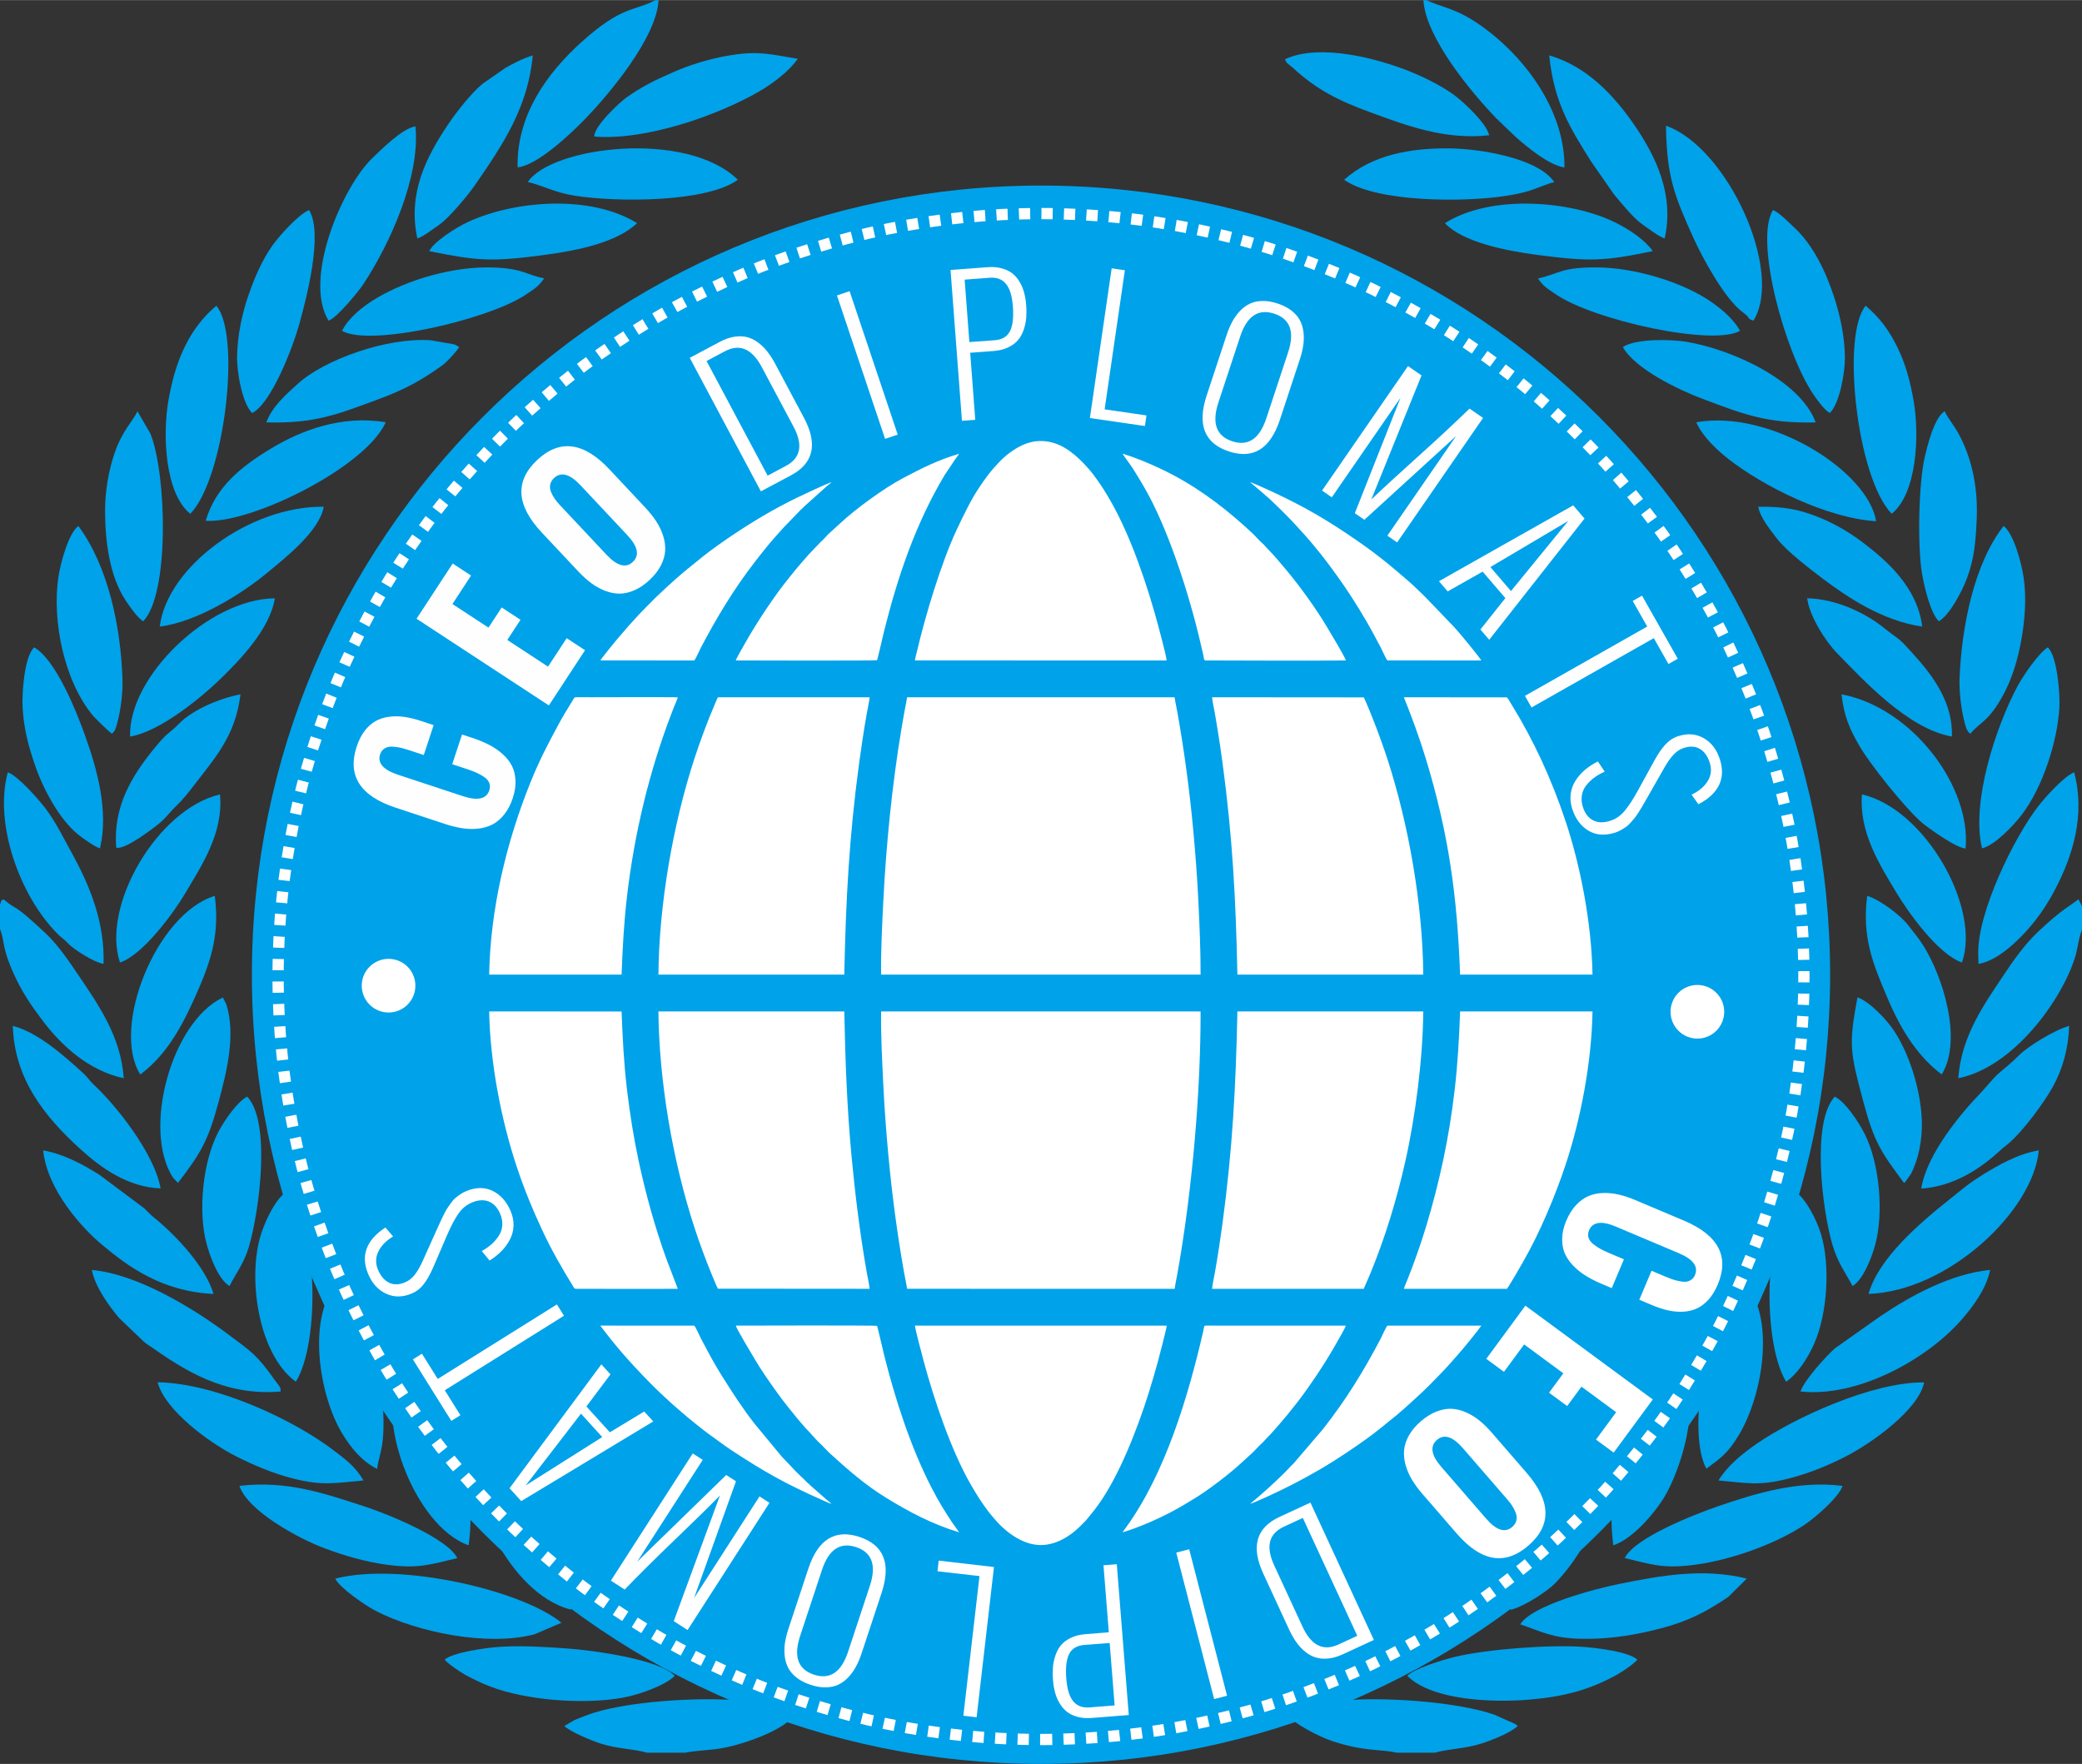<?xml version="1.0" encoding="UTF-8"?>
<!DOCTYPE svg PUBLIC "-//W3C//DTD SVG 1.1//EN" "http://www.w3.org/Graphics/SVG/1.1/DTD/svg11.dtd">
<!-- Creator: CorelDRAW -->
<svg xmlns="http://www.w3.org/2000/svg" xml:space="preserve" width="3.855in" height="3.266in" version="1.1" style="shape-rendering:geometricPrecision; text-rendering:geometricPrecision; image-rendering:optimizeQuality; fill-rule:evenodd; clip-rule:evenodd"
viewBox="0 0 98807.98 83701.77"
 xmlns:xlink="http://www.w3.org/1999/xlink"
 xmlns:xodm="http://www.corel.com/coreldraw/odm/2003">
 <rect x="0" y="0" width="98807.98" height="83701.77" fill="#333333" stroke="none"/>
 <defs>
  <style type="text/css">
   <![CDATA[
    .str0 {stroke:#00A2EA;stroke-width:1067.85;stroke-miterlimit:2.613}
    .str1 {stroke:white;stroke-width:533.98;stroke-miterlimit:2.613;stroke-dasharray:533.976 533.976}
    .fil3 {fill:none}
    .fil0 {fill:#00A2EA}
    .fil2 {fill:white}
    .fil1 {fill:white}
    .fil5 {fill:#FEFEFE;fill-rule:nonzero}
    .fil4 {fill:white;fill-rule:nonzero}
   ]]>
  </style>
 </defs>
 <g id="Layer_x0020_1">
  <g id="_1815432876080">
   <g>
    <path class="fil0" d="M7622.08 56389.68c-308.16,-1705.35 -2180.3,-4009.36 -3179.74,-4928.18 -194.64,-179.1 -275.56,-338.43 -453.25,-500.98 -883.5,-807.62 -2175.26,-1977.79 -3380.94,-2280.4 77.8,2492.49 1466.42,4266.36 3220.3,5859.81 987.03,896.62 2262.44,1800 3793.63,1849.74z"/>
    <path class="fil0" d="M91178.24 56400.17c1522.01,-105.04 2780.17,-913.77 3762.55,-1825.33 171.84,-159.43 280.51,-222.39 481.61,-404.22 600.67,-542.75 1546.63,-1783.15 2001.4,-2600.96 467.28,-840.32 738.61,-1828.15 776.04,-2889.55 -744.76,204.02 -1989.9,1002.06 -2365.76,1378.43 -318.65,319.05 -573.73,529.74 -975.22,868.77 -245.19,207.15 -639.62,704.7 -880.17,953.73 -867.86,898.44 -2536.69,2856.55 -2800.45,4519.12z"/>
    <path class="fil0" d="M66788.39 79524.4c1188.83,1175.72 4066.07,1270.06 5774.25,1127.69 1600.72,-133.49 2823.25,-443.57 4131.45,-1159.57 287.27,-157.31 850.81,-537.71 1013.46,-738.81 -425.3,-375.86 -1835.42,-548.71 -2559.9,-603.8 -1566.11,-119.17 -4547.27,105.14 -6061.21,463.04 -602.39,142.37 -2012.9,575.25 -2298.05,911.45z"/>
    <path class="fil0" d="M79002.74 11310.97c464.45,-2084.04 -426.72,-3900.59 -1420.81,-5355.7 -950.3,-1390.94 -2248.71,-2810.03 -4058.8,-3331.4 225.21,2219.25 973.41,3425.14 2001.1,5055.42l1076.13 1545.32c342.26,408.86 912.56,1112.35 1316.68,1398.81 221.38,157 843.95,626.1 1085.71,687.55z"/>
    <path class="fil0" d="M85447.79 66027.48c2692.18,298.37 6000.27,-1506.37 7672.12,-3437.65 493.41,-570 1142.22,-1416.87 1329.69,-2331.66 -1879.61,182.53 -3795.95,1238.07 -5238.25,2216.12l-2127.33 1504.25c-343.37,298.17 -1431.4,1461.37 -1636.24,2048.93z"/>
    <path class="fil0" d="M21102.95 78753.71c142.88,183.64 714.09,573.93 963.52,711.77 342.36,189.19 758.79,391.6 1169.76,551.73 1727.15,672.82 4463.32,874.32 6308.32,544.37 821.14,-146.81 2040.05,-598.05 2478.06,-1037.18 -716.91,-787.75 -3891.1,-1214.77 -5090.83,-1300.03 -1040.51,-73.96 -2163.25,-146.71 -3205.47,-79.31 -676.05,43.79 -2241.25,265.68 -2623.36,608.64z"/>
    <path class="fil0" d="M19805.25 11310.97c250.24,-59.63 815.6,-497.05 1044.54,-655.06 443.37,-306.04 1319.5,-1340.29 1670.44,-1847.02 1344.32,-1941.36 2541.03,-3723.5 2762.71,-6183.21 -482.41,144.39 -904.49,374.75 -1287.42,585.44l-1094.49 760c-488.57,397.76 -1208.21,1288.73 -1644.71,1941.77 -1024.06,1531.7 -1914.12,3242.1 -1451.08,5398.08z"/>
    <path class="fil0" d="M9031.68 24376.64c1630.48,-1680.63 2423.07,-8483.48 1235.05,-9872.2 -337.12,294.53 -544.87,493.72 -827.91,860.29 -807.02,1045.25 -1209.52,2298.36 -1440.69,3603.43 -296.65,1674.98 -165.98,4454.24 1033.54,5408.48z"/>
    <path class="fil0" d="M4746.25 40252.44c423.29,-1799.9 -153.67,-3815.73 -736.08,-5427.24 -382.22,-1057.56 -1357.04,-3525.03 -2389.07,-4108.45 -467.78,440.94 -583.01,2150.84 -547.8,2847.47 51.26,1012.66 289.49,1886.68 611.77,2810.84 383.73,1100.75 1144.13,2508.03 2014.72,3217.18 174.56,142.07 805,602.49 1046.46,660.21z"/>
    <path class="fil0" d="M88677.67 61397.06c3778.5,-128.85 7811.47,-3929.75 8080.17,-6809.1 -973.1,151.76 -1953.98,715.1 -2631.54,1136.77 -739.82,460.32 -946.87,662.83 -1576.2,1162.9 -1448.15,1150.79 -3400.52,2817.1 -3872.44,4509.43z"/>
    <path class="fil0" d="M89776.3 24376.64c1184.6,-954.84 1331.01,-3680.52 1042.63,-5347.83 -162.05,-937.08 -379.6,-1763.27 -787.44,-2583.71 -401.09,-806.82 -820.03,-1366.22 -1490.23,-1941.77 -1164.92,1378.33 -423.19,8164.02 1235.05,9873.31z"/>
    <path class="fil0" d="M11965.02 19594.66c902.27,-429.74 1939.65,-3134.03 2231.36,-4192 326.42,-1183.08 1165.63,-4319.13 470.41,-5439.86 -509.56,211.79 -1419.4,1230 -1747.33,1695.26 -479.39,679.78 -833.96,1498.81 -1126.37,2343.06 -310.48,896.32 -517.13,1891.92 -541.75,2884.3 -18.47,746.17 240.45,2244.17 713.68,2709.23z"/>
    <path class="fil0" d="M92014.92 29478.67c530.14,-315.32 1108.92,-1452.39 1318.59,-2003.62 367.39,-965.94 426.41,-1763.98 476.06,-2811.95 67.4,-1419.6 -185.76,-2837.38 -852.73,-4075.65 -209.57,-388.98 -547.4,-791.48 -664.04,-1077.74 -501.38,290.2 -833.56,1688.4 -944.85,2164.56 -298.67,1277.02 -351.24,4233.06 -134.81,5522.6 109.68,653.34 402.4,1896.97 801.77,2281.81z"/>
    <path class="fil0" d="M86842.96 19591.74c461.93,-451.24 720.04,-1912.61 714.09,-2635.78 -7.97,-973.2 -230.97,-2018.55 -524.09,-2900.04 -394.02,-1185.1 -988.44,-2454.55 -1922.29,-3303.25 -228.14,-207.25 -660.71,-667.07 -969.47,-789.46 -892.28,1440.99 568.59,6753.2 1920.38,8751.68 153.37,226.73 535.19,762.72 781.39,876.84z"/>
    <path class="fil0" d="M94061.73 40252.44c599.97,-136.02 1482.66,-1067.15 1881.43,-1586.09 990.56,-1289.03 1700.91,-3469.03 1790.92,-5102.84 37.64,-682.61 -105.75,-2431.15 -547.19,-2847.17 -393.72,222.49 -1151.7,1304.27 -1431.71,1827.14 -1037.58,1937.33 -2215.82,5516.54 -1693.45,7708.95z"/>
    <path class="fil0" d="M93504.35 34817.42c463.45,-561.62 867.16,-559.5 1567.22,-1848.43 416.63,-767.16 679.07,-1638.25 843.55,-2533.26 182.13,-990.96 268.8,-2033.08 122.9,-3039.49 -97.47,-672.11 -479.69,-2102.81 -950.4,-2439.02 -1416.77,1810.59 -1987.98,4802.96 -2090.09,7202.83 -26.44,621.06 72.95,1497.09 236.01,2111.18 58.73,221.48 94.65,401.09 270.82,546.19z"/>
    <path class="fil0" d="M5309.39 34812.28c164.57,-137.83 180.72,-241.16 249.23,-484.33 172.85,-613.79 275.26,-1476.61 254.27,-2097.86 -84.56,-2500.16 -668.88,-5341.38 -2092.52,-7272.85 -465.87,326.92 -855.25,1773.66 -951.51,2439.12 -298.27,2061.74 263.05,4898.72 1648.75,6568.15 114.63,138.03 772.31,771.6 891.78,847.78z"/>
    <path class="fil0" d="M81555.97 70249.44c1366.72,124.11 1912.41,266.89 3311.62,-85.26 972.2,-244.59 1916.64,-635.69 2708.93,-1042.42 1289.43,-661.82 3485.48,-2245.38 3738.44,-3524.63 -2459.1,-26.34 -6140.93,1676.5 -7910.86,2887.12 -705.11,482.41 -1424.95,1069.06 -1848.13,1765.19z"/>
    <path class="fil0" d="M11362.73 70506.75c384.03,1168.05 2743.94,2481.8 4089.88,2980.76 891.47,330.56 1852.97,615.4 2867.95,756.67 1524.44,212.1 2091.81,-5.85 3380.23,-307.75 -425,-914.68 -3253.5,-2081.52 -4420.44,-2460.31 -1892.93,-614.5 -3663.67,-1234.95 -5917.63,-969.37z"/>
    <path class="fil0" d="M15593.17 15213.27c395.84,-128.85 1428.48,-1395.18 1652.08,-1734.41 1286.91,-1953.57 2706.71,-5127.77 2471.81,-7482.93 -609.85,64.07 -1712.92,1184.19 -2042.67,1499.61 -1429.49,1367.43 -3300.02,5737.72 -2081.22,7717.73z"/>
    <path class="fil0" d="M83214.81 15211.86c1455.72,-2336.9 -1231.72,-8225.37 -4149.92,-9249.83 33.9,2409.25 383.53,3287 1297.2,5312.92 424.4,941.02 1488.72,2912.05 2351.63,3542.59 437.51,319.76 134.4,266.69 501.08,394.33z"/>
    <path class="fil0" d="M13315.5 66028.59c25.73,-216.34 -104.64,-300.69 -260.53,-521.67 -845.66,-1199.53 -1091.56,-1349.27 -2309.76,-2253.05 -1521.71,-1128.9 -4185.13,-2795.81 -6384,-2993.17 148.02,826.49 874.52,1784.06 1296.5,2285.34l1166.23 1116.59c108.77,95.96 123.5,93.33 256.7,186.67 1643.6,1151.7 3548.94,2409.85 6234.87,2179.29z"/>
    <path class="fil0" d="M77106.27 73933.6c1271.88,295.24 1784.76,518.34 3313.54,319.05 1762.06,-229.76 3922.48,-1015.08 5273.77,-1935.81 457.69,-311.89 1576.4,-1268.34 1750.76,-1809.28 -2097.86,-264.87 -4092.2,345.49 -5858.1,948.89 -1170.07,399.67 -4014.71,1517.98 -4479.97,2477.16z"/>
    <path class="fil0" d="M98807.98 44132.54l0 -1145.75 -172.24 -316.73c-231.17,214.12 -776.95,451.74 -1951.15,1577.61 -594.52,570.1 -1100.54,1275.71 -1580.74,1998.98 -923.26,1390.64 -2018.55,2888.54 -2167.18,4915.67 2623.77,-523.89 4924.35,-3717.75 5552.06,-5772.83 115.23,-377.07 169.31,-936.88 319.26,-1256.94z"/>
    <path class="fil0" d="M30705.24 83167.79l1821.69 0c328.03,-80.62 1174.4,-121.59 1612.12,-191.61 1186.61,-189.6 3170.36,-925.28 3581.64,-1630.08 -372.53,-344.78 -1943.28,-589.17 -2597.23,-652.54 -1850.55,-179.3 -5552.16,28.25 -7281.33,700.36 -190.3,74.06 -397.76,148.93 -590.18,232.38l-471.32 280.31c324.7,285.55 1245.84,676.45 1777.9,845.87 721.55,229.86 1536.95,238.74 2146.7,415.31z"/>
    <path class="fil0" d="M4913.75 45733.76c63.67,-1951.96 -640.93,-3679.71 -1475.5,-5202.74 -421.77,-769.79 -787.44,-1515.25 -1260.68,-2147.51 -352.55,-471.11 -1342.81,-1581.65 -1808.37,-1739.05 -654.76,2408.24 540.03,5834.69 2368.48,7674.85 181.52,182.53 293.32,228.95 465.56,418.85 283.94,313.1 1273.09,935.67 1710.5,995.61z"/>
    <path class="fil0" d="M-0 42927.97l0 1152.61c240.75,575.75 44.6,870.18 768.98,2373.43 370.11,768.17 782.3,1346.34 1240.5,1957 913.77,1217.89 2200.89,2392.1 3861.84,2751.31 -127.04,-1983.14 -1230.91,-3524.42 -2137.12,-4872.68 -459.61,-683.61 -1003.88,-1477.92 -1571.05,-2008.06 -1665.8,-1557.13 -1285.2,-1005.19 -1991.71,-1608.89 -159.83,128.35 -44.09,-114.73 -171.43,255.28z"/>
    <path class="fil0" d="M66281.05 83167.79l1821.69 0c630.84,-182.94 1439.68,-186.47 2203.91,-433.58 561.32,-181.52 1382.87,-516.02 1721.2,-827.6 -44.5,-43.89 -31.68,-39.05 -124.51,-103.63l-985.21 -437.61c-1821.29,-637.6 -5404.64,-859.49 -7310.79,-663.84 -649.31,66.7 -2148.72,305.94 -2519.64,644.57 232.98,395.64 1476.51,1058.67 2183.83,1287.52 1532.81,495.94 2258.5,359.72 3009.52,534.18z"/>
    <path class="fil0" d="M93883.74 45262.35l9.48 471.52c1063.71,-147.12 2346.59,-1542.6 2919.72,-2354.16 257.2,-364.06 477.27,-718.22 691.59,-1123.65 872.6,-1650.36 1467.43,-3579.72 932.54,-5609.98 -448.01,157.71 -1353.51,1152.61 -1710.4,1613.83 -1141.91,1475.7 -2888.84,5041.19 -2842.93,7002.43z"/>
    <path class="fil0" d="M17252.01 70249.44c-408.55,-680.79 -822.56,-968.06 -1350.48,-1376.61 -1956.1,-1513.94 -5679.9,-3237.36 -8418.3,-3282.76 328.03,1310.22 2434.58,2869.87 3751.35,3529.57 781.39,391.4 1692.14,788.55 2648.69,1032.33 1422.83,362.64 1970.83,224.41 3368.73,97.47z"/>
    <path class="fil0" d="M10134.25 61400.6c-365.97,-1250.18 -1721.9,-2727.5 -2795.71,-3601.72 -229.86,-187.17 -272.03,-251.95 -492.71,-462.84l-2117.74 -1583.77c-694.81,-438.02 -1653.09,-985.01 -2680.78,-1166.84 196.56,1890.11 1861.05,3703.93 2804.99,4488.75 1200.24,998.03 2798.13,2206.44 5281.94,2326.41z"/>
    <path class="fil0" d="M4986.4 24242.64c2.12,1382.47 194.44,3070.67 979.56,4251.63 207.46,312.19 560.51,818.42 827.1,985.31 1252.3,-1266.73 1127.48,-6948.15 343.88,-8910.4l-613.18 -1054.33c-233.29,493.41 -723.98,908.32 -1097.52,2018.35 -276.27,821.04 -441.25,1786.28 -439.83,2709.43z"/>
    <path class="fil0" d="M72147.82 77078.02c1032.74,349.12 1524.74,656.57 2881.57,685.83 1142.01,24.62 2221.57,-123.1 3285.99,-369.81 1584.57,-367.39 2482.5,-789.76 3705.34,-1616.76l877.75 -870.28c-2050.04,-508.65 -4054.47,-149.54 -6036.09,249.73 -1184.29,238.53 -4172.32,1025.37 -4714.57,1921.28z"/>
    <path class="fil0" d="M31253.85 0l-146.51 0c-1011.85,543.97 -1571.05,239.64 -3513.83,1994.14 -1619.89,1462.88 -3082.87,3456.42 -3028.89,5943.06 962.91,-97.07 2581.69,-1651.47 3232.71,-2326.91 1151.1,-1194.18 3365.91,-3840.85 3456.52,-5610.28z"/>
    <path class="fil0" d="M15910.61 74908.01c189.29,421.37 1412.33,1268.65 1923.81,1532.81 1946.71,1005.29 5297.18,1703.54 7539.23,1106.8l1272.78 -545.58c-1863.57,-1527.46 -7623.08,-2889.24 -10735.83,-2094.03z"/>
    <path class="fil0" d="M67702.66 0l-150.55 0c105.34,1791.83 2294.93,4399.96 3458.33,5610.58l939.81 900.45c536.2,470.41 1573.27,1334.64 2295.94,1430.5 23.61,-2660.5 -1827.04,-5226.85 -3996.65,-6754.01 -1186.21,-834.97 -1927.94,-863.02 -2546.88,-1187.52z"/>
    <path class="fil0" d="M60985.99 2802.67c74.26,226.63 100.3,163.56 381.82,420.56 1127.18,1028.9 2114.51,1534.32 3695.15,2112.5 1687.8,617.32 3509.89,1311.23 5610.48,1077.64 -125.62,-556.98 -1116.89,-1472.87 -1508.39,-1789.1 -534.18,-431.66 -1407.29,-898.13 -2262.94,-1241.2 -1485.08,-595.43 -4236.49,-1351.08 -5916.12,-580.39z"/>
    <path class="fil0" d="M28206.09 6475.72c2430.04,197.06 5837.82,-991.47 7828.02,-2144.38 690.17,-399.88 1444.42,-987.53 1825.73,-1547.54 -1208.71,-187.98 -1792.94,-392.01 -3173.59,-170.02 -954.84,153.47 -1906.55,441.55 -2738.9,807.22 -950.5,417.64 -1497.9,692.8 -2224.7,1206.29 -313.91,221.78 -1551.48,1373.38 -1516.56,1848.43z"/>
    <path class="fil0" d="M92634.26 34948.8c64.88,-1957.91 -1362.39,-3398.3 -2226.51,-4343.75 -307.55,-336.51 -591.49,-476.87 -935.97,-762.92 -911.65,-757.17 -2367.37,-1438.67 -3706.45,-1453.3 103.43,836.38 869.68,2045.19 1426.56,2612.06 1224.86,1246.95 3342.5,3577.4 5442.38,3947.91z"/>
    <path class="fil0" d="M5694.43 45671.41c1104.88,-372.13 2558.69,-2374.94 3099.12,-3290.13 780.08,-1320.61 1816.75,-2852.72 1647.44,-4686.82 -2964.92,684.72 -5652.66,5301.62 -4746.56,7976.95z"/>
    <path class="fil0" d="M6173.72 34948.8c1485.89,-245.09 3507.88,-1991.51 4146.49,-2600.26 1058.27,-1008.72 2500.97,-2511.77 2722.45,-3959.72 -3136.76,25.12 -6962.88,3727.14 -6868.94,6559.98z"/>
    <path class="fil0" d="M93110.73 45670.7c913.27,-2585.83 -1743.7,-7289.3 -4744.64,-7977.05 -148.63,1784.56 839.51,3339.57 1621.5,4642.22 575.25,958.07 1976.98,2934.14 3123.13,3334.83z"/>
    <path class="fil0" d="M8445.34 56131.06c1086.52,-1417.28 1430.29,-1994.84 1925.93,-3835.51 378.99,-1406.98 836.08,-3187.51 365.67,-4650.09l-161.34 -314.21c-2429.33,1147.67 -3842.97,6266.05 -2365.16,8549.07l234.9 250.74z"/>
    <path class="fil0" d="M6656.74 50984.33c1083.29,-804.5 1829.36,-1960.33 2540.02,-3542.38 742.84,-1653.29 1254.22,-2961.39 996.51,-4933.53 -2776.74,847.58 -4938.07,6251.42 -3536.53,8475.91z"/>
    <path class="fil0" d="M77016.77 16465.37c588.16,1045.15 2652.32,2034.19 3795.75,2461.82 1908.37,713.78 3020.52,1173.8 5356.41,1113.16 -723.17,-1973.45 -3937.62,-3462.87 -6153.14,-3828.44 -684.83,-113.01 -2391.79,-162.25 -2999.02,253.47z"/>
    <path class="fil0" d="M22241.14 73327.17c265.07,-2013.01 -87.99,-3206.08 -739.21,-4981.46 -270.82,-738.51 -524.19,-1378.23 -917.81,-2037.83 -237.12,-397.35 -1043.03,-1434.13 -1440.08,-1578.42 -1557.93,2217.13 483.83,7691.8 3097.1,8597.7z"/>
    <path class="fil0" d="M91225.56 29728.61c-234.5,-1887.68 -1726.95,-3147.15 -2719.02,-3913.91 -617.02,-476.97 -1317.59,-912.76 -2109.87,-1239.79 -993.39,-409.97 -1743.19,-548.91 -2953.11,-532.16 91.11,516.42 560.72,1078.55 881.28,1503.45 451.14,597.95 1633.11,1498.71 2246.09,1958.11 1086.82,814.59 2764.22,1955.39 4654.63,2224.3z"/>
    <path class="fil0" d="M16230.78 15694.68c1327.17,774.12 6985.48,-536.8 8732.1,-1723.82 402.6,-273.65 572.62,-355.48 862.41,-767.06 -880.07,-165.68 -1038.99,-520.86 -2746.26,-519.14 -964.93,1.01 -2016.03,199.38 -2884.5,460.52 -1400.53,421.07 -3323.22,1305.38 -3963.75,2549.5z"/>
    <path class="fil0" d="M60852.49 80621.31c2382.81,-148.02 4841.5,-2377.16 5876.46,-4221.46 457.9,-816.1 660.71,-1610.2 651.63,-2619.03 -1415.66,161.04 -3054.72,1823.91 -3968.09,2766.24 -805.2,830.73 -2369.49,2512.17 -2560,4074.24z"/>
    <path class="fil0" d="M25049.15 8631.71c731.44,174.26 1267.84,500.58 2240.04,652.94 1970.63,308.96 6231.24,328.24 7727.32,-758.99 -2422.27,-2381.1 -8843.3,-1579.02 -9967.35,106.05z"/>
    <path class="fil0" d="M63790.57 8526.46c1533.72,1079.15 5689.89,1072.69 7666.37,765.75 405.12,-62.86 786.54,-136.02 1171.88,-259.42 338.23,-108.37 836.89,-335.7 1133.74,-392.31 -732.45,-1121.63 -3471.65,-1589.11 -4982.97,-1603.85 -1854.49,-18.26 -3672.35,308.96 -4989.02,1489.83z"/>
    <path class="fil0" d="M37972.14 80632.01c-378.49,-1760.45 -1632.1,-3111.33 -2577.15,-4084.53 -151.96,-156.5 -220.07,-283.54 -381.92,-426.11l-1319.6 -1186.31c-379.9,-324.81 -1549.36,-1066.04 -2266.88,-1155.84 -9.79,1018.91 183.84,1739.36 628.12,2572.61 303.82,569.8 626.2,933.25 1006.6,1399.32 151.76,185.76 267.09,281.42 423.89,455.88 1133.44,1260.88 2583.61,2202 4486.93,2424.99z"/>
    <path class="fil0" d="M27104.43 76382.5c67,-1802.42 -656.17,-3350.17 -1403.65,-4768.96 -756.87,-1436.35 -968.16,-1775.18 -1972.24,-2696.22 -323.39,-296.65 -466.27,-515.21 -985.62,-703.39 -173.45,1109.93 -362.85,1605.86 -71.24,2782.49 218.86,883.4 556.88,1554 964.83,2275.86 690.78,1222.43 1892.63,2712.26 3467.92,3110.22z"/>
    <path class="fil0" d="M5516.85 40217.63c395.54,143.38 1873.15,-1004.18 2069.71,-1172.08 313.71,-267.9 505.42,-548.41 794.1,-821.75 282.73,-267.8 558.29,-612.38 779.77,-903.58 951.81,-1251.29 2015.33,-2356.98 2252.25,-4374.23 -1041.62,195.55 -2302.39,756.87 -2915.68,1389.63 -539.83,556.98 -457.69,284.04 -1243.32,1257.75 -963.32,1193.78 -1901.1,2668.97 -1736.84,4624.26z"/>
    <path class="fil0" d="M87919.09 61022.72c486.55,-283.74 899.34,-1308.4 1077.54,-1966.39 408.96,-1509.4 208.16,-3853.37 -509.15,-5265.9 -325.51,-640.83 -955.35,-1539.77 -1412.94,-1755.3 -1114.77,1197.21 -598.25,5389.91 -103.93,7051.07 250.24,840.32 603.8,1296.09 948.48,1936.52z"/>
    <path class="fil0" d="M17899 69701.64c36.02,-354.57 173.96,-736.69 232.48,-1113.96 292.11,-1885.67 -349.73,-5381.13 -1392.05,-6987.3 -150.24,-231.57 -441.25,-656.77 -683.11,-793.7 -1516.36,1627.05 -923.36,5383.05 176.88,7204.24 402.5,666.26 929.61,1329.79 1665.8,1690.72z"/>
    <path class="fil0" d="M14040.59 65564.94c1160.68,-1873.86 1064.22,-7551.04 -454.46,-9007.37 -484.13,318.95 -938.29,1236.76 -1175.11,1936.32 -691.28,2042.77 -178.09,5761.43 1629.58,7071.05z"/>
    <path class="fil0" d="M84765.48 65564.94c513.29,-349.63 1003.07,-1065.13 1324.95,-1788.19 638.61,-1434.33 781.79,-3736.62 327.43,-5229.47 -214.52,-704.91 -741.53,-1690.12 -1196,-1990.2 -1526.35,1500.12 -1609.6,7103.74 -456.38,9007.87z"/>
    <path class="fil0" d="M72989.25 13209.75c266.18,386.46 427.12,461.63 812.67,730.13 1800,1253.92 7499.88,2498.75 8775.29,1754.8 -329.14,-611.67 -1023.25,-1164.92 -1610.2,-1534.02 -1331.01,-836.78 -3455.41,-1462.88 -5159.75,-1475.6 -1718.27,-12.92 -1754.49,283.54 -2818.01,524.69z"/>
    <path class="fil0" d="M80982.95 69688.53c661.52,-492.71 994.29,-693.3 1536.04,-1587.9 1150.79,-1900.4 1769.83,-5637.22 232.68,-7293.13 -16.14,9.48 -38.75,9.79 -45.1,32.59l-332.78 336.41c-1524.64,1845.81 -2279.49,6952.59 -1390.84,8512.04z"/>
    <path class="fil0" d="M12639.05 20040.35c2338.82,60.74 3412.93,-397.35 5302.12,-1092.77 1295.08,-476.66 2071.33,-913.57 3070.16,-1629.07 165.18,-118.36 671.1,-651.83 779.98,-853.13l-99.09 -61.55c-100.8,-48.94 -19.98,-22.3 -164.37,-72.85l-1092.98 -188.59c-2094.64,-146.91 -5061.27,931.53 -6308.53,2072.64 -470.31,430.25 -1201.85,1040.81 -1487.3,1825.33z"/>
    <path class="fil0" d="M10892.83 61024.53c307.65,-620.05 686.94,-1063.21 924.77,-1883.95 496.84,-1714.43 1047.67,-5893.82 -84.15,-7105.05 -442.05,213.71 -1074.01,1096.91 -1388.32,1707.57 -724.18,1407.19 -952.42,3733.29 -546.49,5256.92 182.94,686.84 581.2,1718.98 1094.19,2024.51z"/>
    <path class="fil0" d="M71693.96 76390.27c713.18,-187.68 1766.6,-916.7 2079.1,-1231.21 1043.13,-1049.59 1959.43,-2665.64 2342.35,-4105.42 317.44,-1193.58 134.1,-1703.64 -51.26,-2838.89 -576.66,212.6 -1349.87,991.97 -1755.1,1476.3 -405.53,484.74 -875.53,1301.34 -1201.04,1923.1 -835.78,1596.48 -1394.67,2771.29 -1414.05,4776.12z"/>
    <path class="fil0" d="M32386.78 78837.36c-183.14,-1811.81 -1142.52,-3246.13 -2023.8,-4448.99 -426.21,-581.7 -978.25,-1378.53 -1493.96,-1797.58 -340.85,-276.98 -1284.79,-1240.7 -1980.92,-1316.88 -210.89,1894.75 319.15,3269.34 1515.96,4818.6 266.99,345.69 501.69,567.27 748.7,862.92l895.41 800.06c696.63,437.31 1230.3,884.11 2338.62,1081.88z"/>
    <path class="fil0" d="M92151.24 50984.33c1010.74,-1657.73 34.51,-4701.86 -895.91,-6151.22 -241.46,-376.06 -435.7,-589.88 -686.24,-919.83 -364.26,-479.79 -1338.37,-1216.38 -1954.38,-1404.87 -257.91,1975.77 276.67,3238.06 975.53,4882.27 684.32,1610.1 1489.02,2785.92 2561.01,3593.64z"/>
    <path class="fil0" d="M76563.92 73327.98c965.54,-313.81 2129.04,-1700.21 2571.1,-2553.24 801.37,-1546.13 1638.76,-4483 528.93,-6046.18 -407.75,153.98 -1205.68,1187.02 -1440.38,1578.82 -388.68,648.9 -652.84,1306.28 -918.72,2038.13 -653.44,1799.19 -998.53,2950.39 -740.93,4982.47z"/>
    <path class="fil0" d="M90362.65 56133.79c16.85,-12.31 40.97,-52.07 48.23,-39.55l285.76 -401.29c98.08,-194.04 161.04,-358.41 231.77,-560.01 145.91,-415.11 226.32,-855.65 264.26,-1320.51 126.53,-1548.75 -461.63,-3640.87 -1319.3,-4923.34 -349.83,-523.08 -1137.27,-1356.53 -1721.8,-1566.01 -420.46,2267.38 -358,2570.79 284.65,4972.68 515.41,1926.73 842.33,2375.25 1926.43,3838.03z"/>
    <path class="fil0" d="M9760.7 24707.19c2095.54,158.92 7567.08,-2502.28 8546.44,-4674.41 -2089.69,-349.22 -4006.54,378.99 -5438.54,1243.52 -1464.6,884.11 -2630.33,1838.85 -3107.9,3430.89z"/>
    <path class="fil0" d="M80500.84 20032.78c315.52,711.36 1021.94,1347.05 1510.61,1731.29 1658.03,1303.66 4689.95,2824.36 7025.84,2965.53 -376.37,-2364.45 -5007.69,-5316.05 -8536.45,-4696.81z"/>
    <path class="fil0" d="M93283.57 40258.39c271.53,-2955.03 -2548.19,-6689.03 -5890.29,-7314.12 125.52,1067.45 387.26,1645.22 870.18,2478.37 489.78,844.86 2143.98,2919.41 2959.57,3621.9 218.86,188.59 1626.15,1212.55 2060.53,1213.86z"/>
    <path class="fil0" d="M66421.2 78837.36c2919.01,-477.98 5873.54,-4269.99 5497.77,-7562.64 -844.96,94.24 -2239.73,1523.73 -2719.02,2117.54 -1227.98,1521.41 -2556.26,3361.47 -2778.75,5445.1z"/>
    <path class="fil0" d="M7581.51 29728.61c1838.65,-227.23 4019.05,-1650.46 5083.07,-2537.6 823.97,-687.05 2496.23,-1973.96 2699.85,-3148.26 -3504.34,-48.64 -7431.37,2843.53 -7782.91,5685.86z"/>
    <path class="fil0" d="M68573.76 10587.8c842.94,889.46 2827.59,1300.13 4393.3,1505.26 2477.36,324.7 3163.6,298.57 5472.04,-182.13 -367.69,-521.87 -1084.2,-1016.29 -1817.86,-1375.2 -2095.34,-1025.07 -5894.32,-1326.87 -8047.48,52.07z"/>
    <path class="fil0" d="M20367.98 11911.74c2281,463.34 2944.23,514.5 5404.14,190.5 1703.64,-224.31 3496.17,-607.23 4464.03,-1516.26 -2167.08,-1345.23 -5727.03,-1104.28 -7995.52,-71.14 -615.4,280.31 -1651.27,953.23 -1872.65,1396.89z"/>
   </g>
   <path class="fil1" d="M53638.67 11294.02c220.88,-120.98 233.89,-148.02 375.36,-398.56l-317.84 -12.81 192.12 138.64c-279,270.12 162.45,-171.74 -111.09,118.56l-138.54 154.18z"/>
   <path class="fil0 str0" d="M49404.09 9335.1c20388.36,0 36916.3,16527.93 36916.3,36916.3 0,20388.36 -16527.93,36916.4 -36916.3,36916.4 -20388.36,0 -36916.4,-16528.03 -36916.4,-36916.4 0,-20388.36 16528.03,-36916.3 36916.4,-36916.3z"/>
   <path class="fil0" d="M48794.34 20857.56c-1048.78,41.27 -2025.32,101.21 -3044.43,243.78 -2758.67,385.95 -5126.45,1131.42 -7587.77,2265.06 -1717.97,791.28 -3598.89,1988.18 -5061.27,3147.35l-1655.31 1423.33c-37.33,34.61 -64.17,69.12 -101.71,103.02 -247.11,223.2 -489.18,475.45 -723.67,713.18 -35.82,36.22 -71.84,62.36 -106.25,98.78 -2204.01,2328.02 -3951.34,4837.77 -5253.49,7880.89 -2214.41,5175.19 -2772.3,11098.17 -1347.45,16784.43 622.27,2483.11 1587.4,4800.94 2870.88,6979.43 425.91,722.87 823.67,1308.71 1300.84,1982.73 376.47,531.86 684.93,901.56 1074.61,1387.81l1561.97 1721.8c71.44,72.35 132.59,134.6 205.03,205.54 642.55,629.53 1206.49,1147.97 1947.22,1746.93 3184.48,2575.03 6990.53,4437.49 11126.42,5291.63 1883.04,388.88 3990.29,613.89 5998.96,547.9 4701.15,-154.28 8810,-1324.04 12774.97,-3649.44 971.19,-569.59 2049.33,-1318.29 2918.2,-2007.25 155.09,-122.9 297.36,-242.97 452.65,-368.09l224.81 -186.06c142.37,-129.56 564.55,-480.4 655.97,-575.25l1253.71 -1208.71c518.84,-548.1 1036.27,-1120.83 1539.87,-1744 1472.97,-1822.7 2746.06,-3876.88 3713.62,-6136.99 2219.05,-5183.56 2768.56,-11091.31 1347.45,-16784.33 -214.72,-860.6 -470.61,-1715.14 -766.56,-2516.61 -927.8,-2512.78 -1898.18,-4314.89 -3405.16,-6445.65 -229.65,-324.81 -468.39,-634.27 -706.62,-934.96l-1327.47 -1545.62 -911.96 -935.37c-36.43,-35.72 -61.95,-71.44 -98.68,-106.35 -2320.46,-2199.57 -4847.76,-3956.69 -7880.79,-5253.49 -1530.69,-654.35 -3221.72,-1218.2 -4989.73,-1577.71 -1866.9,-379.6 -4006.74,-626.1 -5998.86,-547.7z"/>
   <path class="fil2" d="M43047.54 61154.6l12701.61 0.61c30.27,-243.88 90.71,-507.34 134.5,-752.63 688.76,-3865.07 1100.75,-8557.95 1094.09,-12408.99l-15161.71 -1.21c-15.24,1142.82 49.04,2353.65 104.74,3493.35 54.59,1118.81 138.34,2240.84 241.46,3348.25 175.57,1883.85 416.73,3703.02 745.17,5556.2 44.3,250.24 105.85,517.33 140.15,764.44z"/>
   <path class="fil2" d="M41815.82 46244.73l15162.22 1.21c1.72,-1158.76 -49.14,-2340.03 -105.54,-3493.14 -54.79,-1118.1 -138.34,-2241.95 -241.56,-3348.35 -175.67,-1882.44 -416.73,-3706.35 -745.06,-5556.2 -44.5,-250.24 -105.95,-516.92 -140.25,-764.54l-12698.08 0c-33.7,242.87 -94.34,506.83 -137.93,752.13 -45.51,255.79 -89.7,513.49 -132.69,770.09 -435.39,2600.16 -724.98,5498.68 -855.45,8132.04 -56.71,1143.83 -120.78,2361.12 -105.64,3506.77z"/>
   <path class="fil2" d="M31247.39 46245.64l8820.7 0.3c74.77,-3585.77 232.28,-6532.43 705.71,-10047.07 103.53,-768.57 225.52,-1571.46 360.83,-2335.69 43.79,-247.21 109.48,-532.16 136.82,-780.28l-7199.7 0.3c-56,96.36 -109.28,244.59 -153.98,347.31 -333.79,766.56 -698.55,1758.53 -954.03,2538.71 -1027.69,3138.37 -1688.5,6955.82 -1716.35,10276.42z"/>
   <path class="fil2" d="M57521.9 61155.3l7199.5 -0.1 300.18 -695.82c704.3,-1700.01 1260.27,-3522.41 1667.92,-5331.69 488.27,-2166.88 837.49,-4897.81 856.26,-7135.02l-8820.6 -0.3c-75.17,3600.5 -232.68,6520.02 -705.81,10047.07 -103.32,770.09 -225.82,1570.25 -360.83,2335.69 -43.29,245.19 -110.79,535.19 -136.62,780.18z"/>
   <path class="fil2" d="M58725.17 46245.44l8820.6 0.5c-27.85,-3327.16 -687.35,-7119.78 -1712.72,-10265.82 -164.17,-503.71 -339.44,-982.99 -522.47,-1471.06 -61.25,-163.26 -498.46,-1273.09 -589.17,-1420.2l-7199.5 -5.75c25.43,240.96 91.92,527.11 134.3,767.46 45.81,259.32 87.58,514.91 129.56,774.23 83.95,519.24 161.14,1036.27 231.87,1561.26 474.04,3521.5 632.46,6467.04 707.53,10059.38z"/>
   <path class="fil2" d="M34071.75 61149.65l7199.7 5.55c-26.84,-243.98 -91.62,-525 -134.5,-767.46 -320.97,-1813.32 -556.38,-3730.37 -727.91,-5561.24 -213.51,-2279.39 -292.82,-4524.47 -340.95,-6833.62l-8820.7 -0.5c27.85,3315.05 687.15,7132.19 1712.82,10265.82 232.58,710.86 521.36,1499.11 807.12,2190.9 54.89,133.09 246.91,607.23 304.42,700.57z"/>
   <path class="fil2" d="M43422.89 31335.28l11940.6 1.41c3.63,-154.58 -326.62,-1388.12 -390.19,-1625.44 -512.69,-1915.53 -1300.73,-4254.86 -2266.67,-5942.35 -294.74,-514.91 -464.96,-773.82 -809.84,-1242.11 -77.49,-105.14 -147.62,-180.82 -228.65,-280.31l-243.07 -266.38c-517.13,-527.22 -1164.01,-1056.95 -2028.44,-1056.95 -631.45,0 -1099.64,285.66 -1478.93,558.19 -195.35,140.25 -385.14,322.69 -535.59,483.52 -322.79,344.99 -403.11,447.5 -694.92,847.48 -76.79,105.24 -130.97,196.66 -205.74,303.72 -377.58,540.74 -789.06,1404.26 -1074.71,2010.48 -731.34,1552.18 -1489.32,4069.5 -1892.63,5792.51 -22.4,95.96 -89.1,330.96 -91.22,416.22z"/>
   <path class="fil2" d="M55370.26 62903.03l-11947.87 -1.41c4.04,146.01 335.4,1393.46 397.35,1625.54 498.36,1864.88 1321.12,4314.19 2266.67,5942.35 309.06,532.06 450.23,753.04 809.94,1242.01 77.39,105.24 148.12,181.52 228.65,280.41 521.26,640.63 1361.78,1323.24 2271.62,1323.24 814.49,0 1530.99,-524.09 2014.42,-1041.72 45.41,-48.74 79.51,-71.84 122.39,-124.72 241.66,-298.57 319.76,-375.66 572.62,-722.66 1010.54,-1387.11 1882.03,-3656.1 2399.76,-5298.9 165.18,-523.99 318.04,-1051.3 464.45,-1588.61 36.93,-135.81 397.05,-1512.83 399.98,-1635.53z"/>
   <path class="fil2" d="M23215.45 46245.34l6284.11 0.61c47.63,-1263.1 109.98,-2453.04 254.38,-3691.22 349.53,-2997.21 1056.45,-5957.28 2133.08,-8753.8 46.72,-121.39 91.82,-234.7 139.85,-354.98 41.37,-103.83 115.94,-258.71 140.96,-362.34 -1367.23,-11.91 -2763.11,-0.5 -4135.69,-0.5 -225.52,0 -461.43,-6.96 -685.33,-1.21 -102.92,2.62 -93.84,34.21 -181.93,173.96 -199.59,316.53 -468.59,764.03 -643.56,1088.13 -517.93,959.28 -931.83,1749.15 -1352.9,2794.8 -1131.02,2809.03 -1899.19,5990.99 -1952.97,9106.55z"/>
   <path class="fil2" d="M66625.23 61154.8l4892.66 0.3c64.68,-80.12 334.59,-539.22 407.65,-661.21 133.8,-223.4 260.73,-452.14 393.52,-683.11 745.37,-1297.2 1487.81,-3061.58 1966.29,-4495.71 714.69,-2141.76 1249.17,-4852.81 1292.46,-7322.09l-6284.21 -0.61c-45.71,1262.8 -110.69,2453.14 -254.38,3691.32 -133.7,1151.9 -318.15,2298.96 -555.87,3403.64 -233.89,1087.43 -499.27,2113.2 -813.38,3145.03 -265.07,870.89 -569.59,1719.58 -903.58,2560.2 -41.87,105.34 -115.23,256.49 -141.16,362.24z"/>
   <path class="fil2" d="M27348.11 61155.2c1595.47,0 3228.88,10.9 4819.71,-0.4l-545.58 -1427.77c-542.65,-1503.45 -970.38,-3044.23 -1309.92,-4627.69 -237.83,-1109.52 -419.25,-2247.3 -556.38,-3399.51 -147.72,-1241.81 -208.67,-2441.13 -256.39,-3705.44l-6284.11 -1.72c41.27,2392.1 561.52,5114.95 1299.62,7344.29 363.35,1097.52 776.85,2089.49 1240.39,3082.37 423.99,908.43 916.7,1762.77 1437.26,2608.53 40.36,65.49 49.95,127.34 155.39,127.34z"/>
   <path class="fil2" d="M69293.59 46244.03l6284.21 1.92c-42.98,-2452.44 -574.54,-5181.85 -1288.73,-7311.6 -663.43,-1978.5 -1484.38,-3771.84 -2560.5,-5516.85 -60.64,-98.18 -141.06,-247.92 -210.68,-328.94l-4892.66 -5.45 276.88 707.33c92.53,240.05 180.21,475.25 268.8,720.95 176.58,489.18 342.46,979.56 495.73,1483.47 1084.5,3565.39 1491.44,6513.66 1626.95,10249.17z"/>
   <path class="fil2" d="M63872.2 31336.39c-22,-137.53 -789.76,-1409.41 -915.19,-1619.79 -487.36,-818.12 -1238.78,-1862.66 -1858.73,-2609.04 -170.63,-205.54 -731.04,-872 -896.62,-1024.56 -113.21,-104.43 -182.53,-213.61 -313.5,-326.62 -177.79,-153.57 -315.12,-331.06 -471.82,-474.24l-334.09 -306.74c-1211.54,-1087.93 -2489.57,-2020.47 -3983.23,-2725.88 -570.5,-269.41 -1185,-531.76 -1826.13,-723.17 97.57,161.24 360.32,496.24 514.7,739.82 167.5,264.26 319.76,519.85 483.22,797.43 1178.04,1999.48 2197.66,5249.86 2715.19,7500.99 40.36,175.77 80.82,340.85 120.98,520.25 67.71,303.31 -29.56,251.95 381.31,251.95 2119.05,0 4274.84,23.91 6383.9,-0.4z"/>
   <path class="fil2" d="M34920.95 31336.39c612.68,6.76 6654.12,14.83 6700.23,-10.49 23.41,-19.88 300.08,-1234.14 333.89,-1369.65 651.22,-2611.36 1501.93,-5116.87 2874.61,-7414.82l513.29 -767.36c56.4,-77.69 128.85,-167.6 177.29,-247.72 -1013.06,302.4 -1770.94,685.53 -2660.5,1155.33 -896.92,473.74 -2234.08,1446.94 -2972.89,2135l-502.49 458.5c-30.98,28.25 -54.49,47.32 -83.35,76.79 -128.25,131.27 -232.78,258.11 -388.17,397.66l-546.29 573.93c-233.99,275.16 -433.58,486.05 -665.25,775.94 -97.27,121.59 -185.76,231.37 -286.06,354.17 -650.32,795.92 -1545.22,2151.65 -2051.05,3057.04 -68.11,121.89 -430.65,745.97 -443.26,825.69z"/>
   <path class="fil2" d="M45520.25 72711.97l-345.59 -486.65c-385.25,-586.95 -618.13,-960.09 -958.07,-1618.07 -990.86,-1917.75 -1728.06,-4194.11 -2258.7,-6313.47 -34.91,-139.55 -313.2,-1361.38 -336.71,-1381.36 -46.11,-25.33 -6087.55,-17.15 -6700.23,-10.49 21.49,136.22 790.37,1410.52 915.19,1619.89 321.68,539.63 676.55,1047.17 1027.09,1534.42 176.98,245.9 358.41,490.89 545.48,720.44 100.6,123.5 183.95,230.36 286.06,354.17 94.34,114.42 192.62,244.99 291,349.53 96.77,102.82 194.14,236.52 299.68,340.45 134.5,132.49 471.62,533.17 619.54,661.21 119.37,103.32 340.04,353.76 471.82,474.24 843.44,771.3 1695.26,1517.07 2682.29,2120.57 1088.94,665.75 2189.79,1255.63 3461.16,1635.13z"/>
   <path class="fil2" d="M53272.9 72711.97c625.19,-186.57 1257.14,-451.03 1816.25,-718.43 658.49,-315.02 1041.11,-547.5 1644.91,-916.7 621.36,-379.9 1646.93,-1164.11 2172.23,-1655.1l502.49 -458.5c158.11,-144.59 294.13,-314.51 471.62,-474.44 129.86,-117.05 198.78,-218.15 313.71,-326.52 170.93,-161.24 778.16,-874.93 897.63,-1023.45 304.93,-379.09 543.56,-671.81 838.2,-1082.78 179.91,-250.84 347.41,-492.2 519.55,-746.58 316.33,-467.28 701.27,-1083.89 979.56,-1581.85 68.41,-122.5 430.25,-745.06 443.16,-825.69l-6645.84 -0.3c-99.39,0 -70.83,41.87 -127.54,287.37 -711.46,3083.78 -1798.49,6717.69 -3648.64,9275.36 -56.4,77.9 -128.65,167.4 -177.29,247.61z"/>
   <path class="fil2" d="M39468.32 71362.6c-80.22,-76.18 -165.98,-139.65 -250.64,-209.88l-743.85 -653.14c-83.35,-90.01 -161.85,-137.33 -239.85,-225.82 -76.48,-86.88 -154.99,-148.93 -237.52,-228.14 -161.44,-154.89 -317.84,-312.09 -467.58,-478.58l-341.56 -356.59c-42.08,-50.55 -61.25,-69.93 -111.3,-121.49l-1277.83 -1545.93c-563.84,-726.7 -1023.56,-1435.14 -1517.07,-2223.19 -233.08,-372.13 -477.67,-789.97 -687.35,-1189.84 -106.75,-203.52 -215.83,-401.19 -324.2,-606.73 -70.93,-134.6 -235.41,-519.14 -318.45,-619.84l-4459.19 -1.82c72.85,113.82 163.97,218.96 249.43,332.27 238.23,315.93 759.7,947.68 1029.81,1240.6 32.39,35.21 48.23,47.53 76.69,83.04 91.01,113.31 197.37,210.58 290.8,320.57 49.14,57.82 99.39,100.4 148.73,156.6 181.83,206.85 866.95,900.76 1055.04,1069.77 207.76,186.57 509.76,482.31 714.39,653.65l406.33 350.64c188.28,170.02 965.03,791.68 1180.86,944.04 358.3,252.86 688.36,511.07 1070.58,763.33 1563.28,1031.93 2619.43,1619.79 4323.27,2371.01 102.52,45.2 333.28,155.49 430.45,175.47z"/>
   <path class="fil2" d="M59324.83 71362.7c96.97,-20.08 712.98,-297.86 844.15,-358.2 884.71,-406.44 1567.92,-758.69 2410.26,-1243.02 800.66,-460.22 2159.52,-1362.39 2899.23,-1961.54l836.38 -677.46c60.04,-50.85 103.73,-93.54 163.36,-141.97 116.34,-94.55 210.68,-184.25 324.5,-286.36 503.2,-451.14 939.81,-853.84 1390.44,-1331.51 119.37,-126.63 333.08,-333.08 447.91,-468.79l147.32 -158.22c221.99,-263.86 491.29,-544.47 710.15,-818.22 92.02,-115.13 182.13,-219.66 275.77,-335.4 94.44,-116.85 179.61,-218.55 271.23,-339.84 85.46,-113.11 181.62,-225.72 255.79,-338.12l-4459.29 -2.42c-83.04,102.52 -241.76,476.36 -313.3,612.07 -846.67,1605.06 -1620.9,2860.08 -2736.17,4292.8l-1396.69 1630.58c-40.97,46.42 -83.24,76.28 -124.72,122.29 -148.83,164.98 -300.39,317.24 -459.61,471.92 -401.69,390.29 -804.7,753.14 -1228.19,1114.77 -86.17,73.56 -176.18,137.33 -258.51,216.64z"/>
   <path class="fil2" d="M28491.95 31334.37l4459.19 2.42c82.84,-102.21 241.86,-476.36 313.4,-612.18 749,-1420.61 1564.39,-2780.07 2533.66,-4029.34 69.22,-89.3 137.23,-179.61 202.51,-263.46 192.62,-247.51 531.25,-669.89 735.28,-894.8 48.03,-52.97 68.61,-84.15 108.07,-124.51l330.15 -368.5c39.65,-48.53 72.35,-72.15 114.42,-118.16l693.1 -718.83c78.7,-76.48 166.29,-146.91 238.94,-226.83l989.15 -887.84c86.57,-73.96 175.17,-137.43 258.51,-216.54 -176.88,36.43 -1500.82,666.26 -1673.77,750.82 -1102.76,539.63 -2073.14,1122.64 -3071.17,1789.81 -388.17,259.42 -1053.73,734.57 -1408.6,1022.04l-836.08 677.76c-543.26,457.59 -1279.75,1135.46 -1736.43,1610.4 -135.92,141.36 -463.45,467.78 -590.18,617.73 -130.67,154.68 -286.76,304.42 -432.97,484.33l-424.5 492.1c-180.72,226.53 -371.93,442.96 -547.09,675.34 -84.96,112.61 -182.43,226.32 -255.59,338.23z"/>
   <path class="fil2" d="M65842.02 31334.97l4459.29 1.72c-168,-260.03 -1057.56,-1333.43 -1279.24,-1572.97l-1419.29 -1476.71c-285.86,-270.42 -560.01,-550.52 -866.45,-806.72 -33.8,-28.35 -45.41,-35.01 -78.5,-67.4l-495.33 -421.57c-377.27,-322.48 -948.58,-768.07 -1365.82,-1064.62 -1237.06,-879.06 -2396.33,-1616.05 -3788.28,-2295.23 -275.16,-134.2 -547.7,-265.78 -829.42,-393.12 -138.34,-62.56 -752.93,-341.76 -854.14,-362.64l500.48 425.3c44.7,36.22 80.02,71.94 125.12,107.86 46.52,37.03 77.9,72.95 123.3,109.48 292.42,235.71 1178.24,1120.32 1417.28,1391.95l443.47 487.96c50.05,50.85 63.37,76.48 108.47,124.01 37.13,39.15 76.59,84.66 115.43,131.98 71.04,86.27 137.63,165.08 212.5,253.37 460.82,543.06 1010.64,1300.53 1405.17,1869.32 429.95,619.84 1066.44,1652.78 1423.33,2331.55 106.96,203.42 215.93,401.19 324.3,606.63 71.04,134.7 235,518.74 318.35,619.84z"/>
   <path class="fil3 str1" d="M49404.09 82542.8c19996.15,0 36206.14,-16209.99 36206.14,-36206.14 0,-19996.15 -16209.99,-36206.25 -36206.14,-36206.25 -19996.26,0 -36206.25,16210.09 -36206.25,36206.25 0,19996.15 16209.99,36206.14 36206.25,36206.14z"/>
   <path class="fil1" d="M18440.44 45497.55c702.99,0 1272.99,569.9 1272.99,1272.99 0,702.99 -570,1272.99 -1272.99,1272.99 -703.09,0 -1272.99,-570 -1272.99,-1272.99 0,-703.09 569.9,-1272.99 1272.99,-1272.99z"/>
   <path class="fil1" d="M80554.52 46735.93c703.09,0 1273.09,570 1273.09,1272.99 0,703.09 -570,1272.99 -1273.09,1272.99 -702.99,0 -1272.99,-569.9 -1272.99,-1272.99 0,-702.99 570,-1272.99 1272.99,-1272.99z"/>
   <path class="fil4" d="M77624.41 56950.59l2290.08 967.25c1634.32,690.17 2169,1704.34 1604.55,3040.9 -119.17,282.02 -263.05,516.42 -430.35,704 -168.51,186.97 -351.04,326.22 -546.59,419.86 -196.46,91.62 -411.98,144.39 -646.48,158.11 -236.52,14.53 -476.46,-6.46 -722.97,-59.53 -244.59,-53.88 -505.42,-139.25 -779.47,-254.98l-595.53 -251.55 581.2 -1376.01 637.4 269.31c125.93,53.18 235.91,96.56 328.54,129.56 92.83,32.89 202.01,63.57 328.13,90.61 125.62,28.25 232.78,38.04 321.78,32.29 88.9,-5.65 173.86,-34.71 256.09,-86.57 82.13,-51.86 144.9,-127.34 188.69,-231.07 170.63,-403.91 -85.16,-749.91 -767.26,-1037.98l-2985.3 -1260.88c-678.06,-286.36 -1103.17,-227.94 -1273.79,176.07 -50.96,120.78 -59.53,236.11 -24.82,348.11 35.11,110.69 107.26,210.68 218.96,301.19 112.3,89.1 225.62,164.77 342.06,229.35 116.44,64.68 252.76,130.06 408.86,195.95l710.86 300.18 -577.77 1368.14 -583.72 -246.5c-262.75,-117.25 -495.94,-241.96 -702.89,-374.25 -206.85,-132.18 -395.74,-289.09 -566.67,-469.6 -170.63,-181.73 -298.37,-373.34 -384.14,-576.46 -83.95,-203.92 -123.1,-436.91 -115.63,-699.56 6.05,-263.25 70.63,-540.53 194.14,-833.05 126.33,-298.97 282.02,-547.09 466.67,-742.54 182.73,-194.94 379.09,-337.62 586.55,-426.31 208.67,-87.99 438.42,-137.83 691.89,-145.1 252.16,-7.87 502.7,17.56 752.83,76.79 250.54,57.92 514.6,146.21 794.1,264.26zm-5231.69 5004.56l6046.28 4451.11 -1857.01 2522.56 -839.31 -617.83 957.16 -1300.33 -1646.63 -1212.24 -677.86 920.84 -859.89 -633.06 677.86 -920.84 -1861.05 -1370.05 -957.26 1300.33 -839.31 -617.83 1857.01 -2522.66zm-1593.15 6028.02l1653.09 1908.07c1161.69,1340.79 1189.44,2490.48 84.15,3448.04 -1107.3,959.38 -2242.46,769.08 -3404.05,-571.81l-1627.96 -1878.91c-196.76,-227.13 -361.33,-451.74 -494.83,-673.32 -132.59,-220.47 -234.09,-452.85 -302.51,-695.02 -67.4,-242.97 -92.02,-477.98 -71.34,-708.64 20.38,-228.75 96.46,-460.42 227.43,-696.33 130.77,-233.89 318.55,-458.6 564.95,-672.11 243.18,-210.68 491.5,-365.57 741.63,-461.73 250.24,-98.18 488.67,-142.68 714.09,-132.59 224.41,8.98 450.63,63.57 677.66,162.55 228.24,98.18 441.85,229.45 642.45,389.18 200.39,161.75 398.46,355.58 595.22,582.61zm-2396.54 1624.23l2124.81 2452.44c484.84,559.61 899.45,690.27 1241.61,393.82 103.32,-89.6 168.1,-190.91 194.34,-304.12 26.44,-113.21 18.47,-228.75 -24.42,-348.01 -44.09,-118.16 -96.87,-226.93 -159.43,-325.31 -61.55,-99.19 -138.14,-200.59 -227.64,-303.92l-2124.81 -2452.54c-482.01,-556.38 -893.49,-687.75 -1233.53,-393.12 -342.26,296.45 -272.94,724.38 209.07,1280.76zm-6211.56 1693.75l3010.73 6517.29 -1465.71 677.16c-246.91,114.02 -482.21,181.93 -704.5,203.02 -223.1,23.11 -423.19,4.14 -601.68,-52.97 -177.89,-55.8 -345.19,-149.54 -500.98,-279.9 -157.21,-129.66 -295.85,-280.41 -415.42,-451.03 -120.28,-172.04 -233.29,-369.1 -337.22,-594.01l-1224.75 -2651.11c-592.4,-1282.27 -333.99,-2179.49 773.72,-2691.27l1465.81 -677.16zm-361.94 727.2l-890.67 411.48c-723.87,334.39 -880.37,946.16 -469.5,1835.42l1343.52 2908.41c416.22,900.86 986.52,1184.8 1710.4,850.41l890.57 -411.38 -2584.32 -5594.34zm-5392.84 1487.2l1797.98 6950.37 -613.49 158.62 -1797.98 -6950.27 613.49 -158.72zm-3773.86 4448.49l-1189.74 90.41c-355.08,25.23 -599.46,167.6 -731.64,428.03 -133.49,260.63 -177.79,655.46 -135.71,1184.9 39.15,492.51 148.93,848.09 331.87,1064.93 181.52,218.35 439.13,313.61 771.3,287.17l1189.34 -94.65 -235.41 -2960.78zm338.23 -3739.14l569.09 7156.51 -1750.05 139.14c-249.73,19.88 -473.94,3.43 -673.83,-49.34 -199.89,-52.67 -367.59,-132.08 -504.61,-238.33 -137.03,-106.25 -253.16,-238.43 -348.72,-397.96 -97.07,-160.74 -169.11,-330.76 -219.26,-512.48 -48.74,-181.83 -82.94,-379.09 -99.89,-591.89 -17.56,-219.97 -17.96,-422.78 -4.34,-611.07 15.03,-188.28 54.29,-377.07 119.17,-566.47 63.57,-189.39 152.06,-352.15 265.58,-486.75 113.41,-136.12 268.4,-252.76 465.16,-347 195.25,-95.55 424.9,-153.78 688.86,-174.76l1114.27 -88.59 -252.96 -3180.75 631.55 -50.25zm-5828.63 131.48l-823.77 7131.69 -629.33 -72.65 765.35 -6626.77 -1992.93 -230.16 58.32 -505.02 2622.36 302.91zm-5334.41 1231.92l-944.25 2855.04c-79.51,240.65 -170.02,455.17 -273.14,644.57 -101.21,188.39 -223.3,358 -367.49,508.25 -142.88,150.75 -299.28,265.47 -469.8,345.59 -170.42,80.12 -367.08,121.59 -590.89,127.04 -225.11,4.94 -466.57,-35.82 -724.68,-121.28 -259.52,-85.77 -476.46,-196.56 -654.25,-334.69 -176.28,-137.83 -309.47,-288.38 -398.56,-454.26 -89.1,-165.98 -146.31,-351.34 -171.13,-557.59 -26.13,-206.55 -23.01,-415.52 6.66,-627.61 31.48,-213.11 86.78,-439.23 166.39,-679.88l944.14 -2855.04c459.21,-1388.42 1267.54,-1891.92 2427.41,-1508.29 1158.56,383.13 1508.69,1269.76 1049.59,2658.18zm-2830.72 -1086.22l-1033.65 3125.46c-322.38,974.82 -104.74,1586.69 653.65,1837.43 757.07,250.34 1297.81,-110.69 1620.19,-1085.41l1033.65 -3125.56c322.69,-975.93 104.74,-1590.93 -652.33,-1841.27 -758.28,-250.84 -1298.72,113.31 -1621.5,1089.34zm-2489.77 -3190.54l-3885.66 6036.59 -656.07 -422.28 2190.9 -5960.82c-581.7,590.68 -1309.92,1303.96 -2181.61,2139.84 -871.7,835.88 -1650.77,1609.5 -2338.01,2321.97l-656.07 -422.28 3885.66 -6036.59 474.14 305.13 -3108.81 4829.7 4223.48 -4112.18 463.34 298.27 -1990.71 5544.39 3106.59 -4826.17 472.83 304.42zm-7935.58 -3120.81l-1009.63 -1110.33 -2622.15 3404.25 3631.78 -2293.92zm1991.92 -1212.65l429.14 471.92 -6265.74 3780.51 -555.57 -611.07 4357.58 -5878.88 432.06 475.05 -1141.81 1523.22 1113.96 1225.16 1630.38 -985.92zm-3807.96 -4544.75l-5656.29 3536.33 740.52 1184.29 -431.06 269.51 -1824.42 -2918.1 431.06 -269.51 747.99 1196.5 5656.29 -3536.33 335.9 537.31zm-3531.39 -2617.92l-369.51 -450.53c174.86,-98.08 329.24,-207.66 463.95,-327.23 133.39,-119.06 247.72,-253.27 343.17,-399.47 96.66,-146.71 150.45,-310.68 164.87,-490.29 13.12,-179.2 -19.37,-363.55 -98.99,-549.41 -128.35,-299.68 -311.28,-495.53 -547.6,-587.96 -236.31,-92.43 -505.32,-73.26 -810.35,57.41 -252.66,108.17 -465.36,287.57 -635.79,537.1 -171.13,251.45 -347.91,587.35 -530.44,1011.04l-643.46 1495.98c-140.56,326.62 -288.98,594.72 -444.78,802.28 -156.6,209.57 -348.01,362.95 -574.44,459.81 -433.28,185.56 -838,191.61 -1217.49,17.96 -380.81,-173.05 -664.95,-482.01 -855.45,-926.89 -184.95,-431.96 -212.4,-832.34 -81.63,-1199.63 132.18,-367.89 411.78,-695.22 839.31,-980.57l56.51 -38.14 364.66 424.7 -51.56 31.38c-306.74,191.71 -527.22,425.61 -657.08,701.17 -130.37,274.25 -131.38,561.22 -3.03,861 125.02,291.81 298.87,491.5 520.76,600.98 221.28,108.07 476.87,100.9 766.15,-23.01 174.16,-74.47 325.92,-193.73 454.46,-360.32 127.74,-164.67 249.83,-374.95 365.07,-630.34l638.31 -1421.11c18.16,-37.23 60.04,-130.97 127.64,-280.81 66.9,-151.05 111.6,-249.13 134.81,-296.25 21.29,-47.83 65.49,-136.52 131.17,-265.27 65.69,-128.75 117.65,-220.77 156,-275.87 38.85,-53.88 93.84,-131.68 164.17,-231.47 70.43,-99.89 137.33,-174.96 199.79,-228.04 61.15,-52.57 135.92,-109.28 221.78,-169.31 86.57,-61.85 174.96,-112.1 266.69,-151.35 469.9,-201.3 896.01,-211.69 1275.61,-30.47 379.09,179.91 668.28,500.68 865.54,961.4 100.4,234.3 145.91,467.28 137.93,698.35 -8.37,229.65 -63.27,445.28 -166.99,644.57 -101.71,200.09 -233.69,383.63 -398.06,553.15 -163.66,167.6 -354.37,319.05 -571.71,455.47z"/>
   <path class="fil5" d="M21134.23 39101.14l-2360.82 -779.17c-1684.67,-555.97 -2299.47,-1523.63 -1844.8,-2901.45 95.96,-290.7 220.47,-535.89 372.13,-736.39 152.87,-199.99 323.49,-353.46 510.97,-462.54 188.39,-107.26 398.87,-177.29 631.55,-209.88 234.5,-33.6 475.45,-32.09 725.39,0.91 248.22,34 515.01,98.08 797.53,191.31l613.89 202.61 -468.19 1418.39 -657.08 -216.84c-129.76,-42.88 -242.97,-77.29 -338.02,-102.62 -95.05,-25.43 -206.35,-47.12 -334.29,-63.87 -127.54,-18.06 -235.1,-19.17 -323.29,-6.26 -88.19,12.81 -170.53,48.74 -248.22,106.96 -77.8,58.42 -134.2,138.74 -169.52,245.5 -137.43,416.53 145.4,740.73 848.59,972.8l3077.33 1015.68c699.05,230.66 1118,138.03 1255.43,-278.39 41.07,-124.41 40.26,-240.15 -3.33,-348.92 -43.99,-107.56 -123.91,-201.4 -242.67,-282.53 -119.06,-79.81 -238.13,-146.11 -359.31,-201.1 -121.39,-54.99 -262.45,-109.08 -423.39,-162.25l-732.85 -241.86 465.46 -1410.21 601.68 198.58c271.33,95.66 513.9,201 730.84,316.23 216.94,115.03 417.74,256.19 602.79,422.28 184.65,167.4 327.43,348.01 429.44,543.56 100.1,196.46 157.91,425.51 171.74,687.95 15.24,262.95 -26.84,544.47 -126.33,845.97 -101.71,308.26 -236.92,568.08 -405.12,777.86 -166.49,209.07 -350.64,367.18 -550.22,472.22 -200.9,104.54 -425.81,172.85 -677.86,200.59 -250.74,28.15 -502.49,23.01 -756.57,-15.74 -254.48,-37.54 -524.89,-104.23 -812.87,-199.38zm4914.36 -5629.96l-6280.27 -4114.3 1716.45 -2620.24 871.8 571.11 -884.71 1350.68 1710.3 1120.42 626.6 -956.45 893.29 585.13 -626.6 956.45 1933.09 1266.43 884.81 -1350.68 871.8 571.21 -1716.55 2620.24zm1392.56 -6362.21l-1727.75 -1840.56c-1214.26,-1293.37 -1287.82,-2441.13 -221.58,-3441.99 1068.15,-1002.77 2209.97,-857.77 3424.13,435.6l1701.52 1812.61c205.64,219.06 379.09,437.01 521.26,653.04 141.36,215.02 252.05,443.16 330.05,682.4 77.09,240.15 110.99,473.84 99.59,705.21 -11.3,229.35 -78.1,463.85 -199.48,704.91 -121.39,238.84 -300.08,470.91 -537.71,694.01 -234.6,220.27 -476.56,384.94 -722.66,490.99 -246.1,108.07 -482.62,162.05 -708.23,160.94 -224.61,-0.1 -452.85,-45.51 -683.61,-135.41 -231.97,-88.9 -450.73,-211.59 -657.38,-363.25 -206.75,-153.67 -412.39,-339.34 -618.13,-558.5zm2329.94 -1718.37l-2220.86 -2365.86c-506.83,-539.83 -926.29,-653.75 -1256.44,-343.88 -99.59,93.54 -160.33,197.47 -182.03,311.49 -21.79,114.22 -9.38,229.35 38.34,346.8 48.74,116.34 105.75,222.89 172.24,318.65 65.49,96.77 146.01,195.04 239.54,294.74l2220.86 2365.76c503.81,536.7 920.33,651.63 1248.37,343.67 330.05,-309.87 243.78,-734.67 -260.03,-1271.37zm6339.3 -2077.58l-3375.9 -6335.87 1424.95 -759.29c239.95,-127.84 471.01,-208.97 691.79,-242.67 221.48,-35.72 422.28,-28.15 603.8,18.77 180.72,45.51 353.06,129.66 516.02,250.94 164.27,120.58 311.28,263.25 440.34,426.82 129.86,164.87 253.87,355.18 370.41,573.83l1373.28 2577.35c664.14,1246.55 457.09,2156.99 -619.74,2730.83l-1424.95 759.29zm320.06 -746.58l865.84 -461.33c703.69,-374.95 825.18,-994.7 364.56,-1859.13l-1506.58 -2827.49c-466.57,-875.83 -1052.11,-1126.88 -1755.8,-752.03l-865.84 461.43 2897.82 5438.54zm5573.65 -1745.11l-2283.93 -6806.08 600.77 -201.6 2283.93 6806.08 -600.77 201.6zm4000.78 -4593.69l1190.15 -85.77c355.18,-24.01 600.07,-165.38 733.26,-425.3 134.5,-260.13 180.31,-654.76 140.25,-1184.39 -37.33,-492.61 -145.7,-848.59 -327.83,-1066.14 -180.72,-219.06 -437.92,-315.32 -770.19,-290.09l-1189.74 90.01 224.1 2961.69zm-352.45 3737.83l-541.75 -7158.63 1750.56 -132.49c249.83,-18.87 473.94,-1.51 673.63,51.96 199.69,53.38 367.08,133.49 503.71,240.25 136.62,106.75 252.26,239.34 347.1,399.27 96.56,161.14 167.9,331.36 217.34,513.39 48.13,181.93 81.63,379.29 97.67,592.2 16.65,220.07 16.35,422.88 2.02,611.07 -15.74,188.18 -55.7,376.87 -121.39,566.06 -64.17,189.09 -153.27,351.44 -267.39,485.74 -113.92,135.71 -269.41,251.65 -466.47,345.19 -195.65,94.75 -425.41,152.16 -689.57,172.14l-1114.47 84.35 240.75 3181.66 -631.75 47.83zm6071.51 -133.8l1033.75 -7104.34 626.91 91.22 -960.49 6601.24 1985.36 288.88 -73.26 503.1 -2612.27 -380.1zm5542.98 -1071.99l942.43 -2855.64c79.41,-240.65 169.82,-455.27 272.84,-644.67 101.1,-188.49 223.1,-358.2 367.18,-508.55 142.78,-150.85 299.08,-265.58 469.6,-345.89 170.32,-80.22 366.98,-121.79 590.68,-127.34 225.21,-5.15 466.67,35.62 724.88,120.78 259.52,85.67 476.46,196.26 654.35,334.39 176.48,137.73 309.77,288.18 398.87,453.96 89.2,165.98 146.51,351.34 171.43,557.49 26.34,206.55 23.31,415.52 -6.26,627.61 -31.28,213.11 -86.47,439.33 -165.98,679.98l-942.43 2855.64c-458.3,1388.72 -1266.43,1892.63 -2426.5,1509.8 -1158.76,-382.52 -1509.5,-1268.95 -1051.1,-2657.57zm2831.32 1084.5l1031.73 -3126.06c321.78,-975.02 103.73,-1586.69 -654.76,-1837.03 -757.17,-249.94 -1297.71,111.4 -1619.49,1086.42l-1031.73 3126.06c-322.18,976.13 -103.83,1591.03 653.34,1840.87 758.48,250.34 1298.72,-114.12 1620.9,-1090.25zm2644.05 3431.49l4078.38 -5908.15 642.04 443.26 -2382.01 5887.06c600.47,-571.71 1351.39,-1261.08 2249.52,-2068.4 898.13,-807.32 1701.82,-1555.41 2411.67,-2245.38l642.14 443.26 -4078.38 5908.15 -464.05 -320.26 3262.99 -4726.98 -4353.94 3973.84 -453.46 -313 2168.4 -5477.39 -3260.56 4723.45 -462.74 -319.46zm7988.76 3629.87l977.54 1138.79 2718.21 -3328.07 -3695.76 2189.28zm-2025.72 1155.33l-415.52 -484.03 6371.09 -3600.1 537.91 626.71 -4523.56 5752.15 -418.34 -487.26 1184.9 -1489.93 -1078.65 -1256.44 -1657.83 938.9zm3665.28 4956.03l5803.31 -3289.52 -688.76 -1215.17 442.26 -250.64 1697.08 2993.98 -442.26 250.64 -695.82 -1227.58 -5803.31 3289.52 -312.5 -551.23zm3461.36 3112.54l324.91 483.63c-183.44,80.92 -347.61,175.37 -493.11,281.52 -144.09,105.75 -270.72,228.54 -379.6,364.86 -110.29,136.92 -179.4,295.04 -210.89,472.43 -30.17,177.08 -15.44,363.65 46.11,556.28 99.19,310.58 262.65,522.98 489.07,637.5 226.43,114.52 496.04,121.08 812.06,20.18 261.84,-83.65 490.69,-241.96 684.12,-474.04 194.34,-233.99 402.3,-551.53 624.49,-955.85l783.1 -1427.87c171.03,-311.69 344.38,-564.45 519.24,-756.26 175.87,-193.63 381.01,-328.03 615.61,-402.9 449.02,-143.38 852.53,-110.89 1213.76,98.28 362.54,208.46 615.91,543.16 763.13,1004.18 142.98,447.7 132.08,848.79 -33.1,1201.95 -166.69,353.56 -476.16,652.74 -929.01,896.12l-59.84 32.49 -322.48 -457.49 54.29 -26.34c323.59,-161.65 565.36,-373.34 720.85,-635.28 156,-260.63 184.35,-546.19 85.16,-856.76 -96.56,-302.4 -250.64,-517.83 -461.02,-648 -210.08,-128.65 -465.16,-145.91 -764.94,-50.15 -180.41,57.62 -342.87,161.85 -486.65,315.42 -142.88,151.76 -284.55,349.32 -423.59,592.6l-770.9 1353.81c-21.59,35.32 -72.25,124.72 -153.78,267.39 -81.02,143.99 -134.91,237.32 -162.45,282.02 -25.83,45.61 -78.2,129.66 -155.89,251.55 -77.69,121.99 -138.14,208.57 -181.62,259.82 -43.79,49.85 -105.85,121.99 -185.36,214.72 -79.61,92.63 -153.47,161.04 -220.67,207.96 -65.89,46.42 -145.8,95.76 -236.92,147.32 -92.12,53.38 -184.95,94.95 -279.9,125.32 -486.96,155.49 -912.06,125.32 -1272.68,-91.32 -360.22,-215.33 -617.52,-562.13 -769.99,-1039.6 -77.49,-242.77 -100.7,-478.98 -70.73,-708.23 30.27,-227.94 105.44,-437.31 227.74,-625.8 120.28,-189.39 269.21,-359.52 449.02,-512.58 178.9,-151.35 383.13,-283.84 612.48,-398.87z"/>
  </g>
 </g>
</svg>
